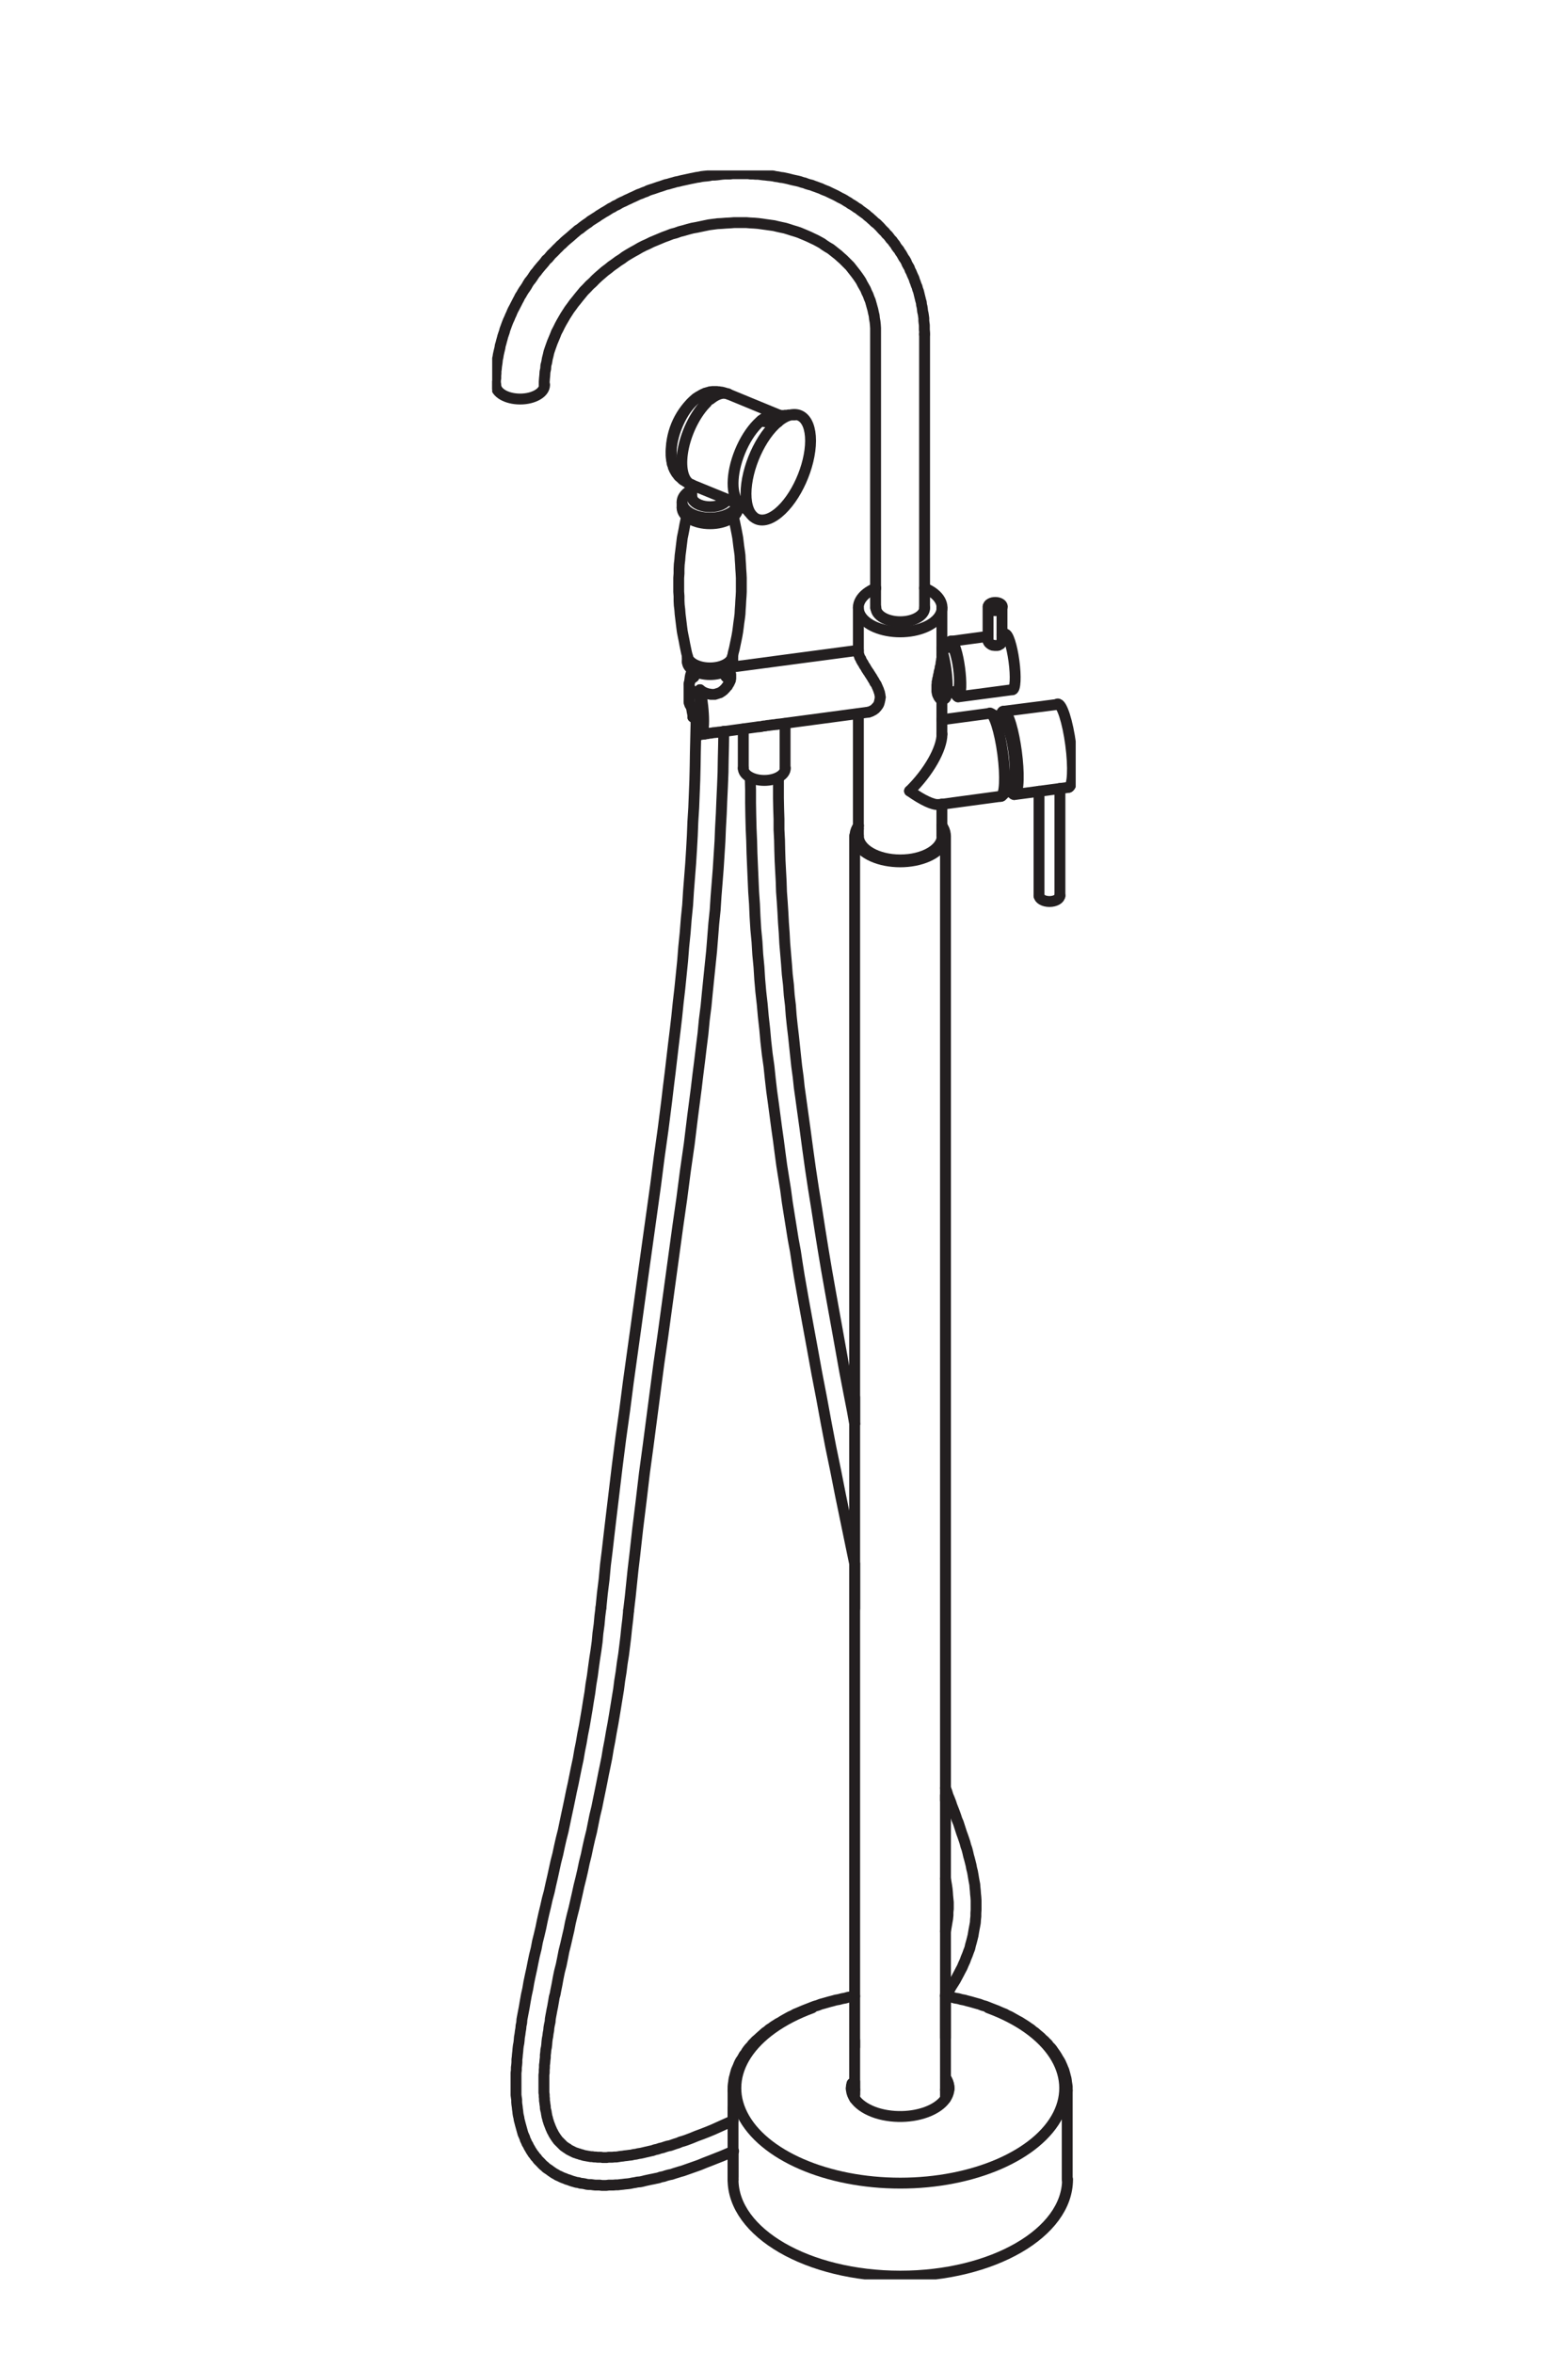<svg viewBox="0 0 144 216.03" xmlns:xlink="http://www.w3.org/1999/xlink" xmlns="http://www.w3.org/2000/svg" data-name="Layer 1" id="Layer_1">
  <defs>
    <style>
      .cls-1, .cls-2 {
        fill: none;
      }

      .cls-3 {
        clip-path: url(#clippath-11);
      }

      .cls-4 {
        clip-path: url(#clippath-10);
      }

      .cls-5 {
        clip-path: url(#clippath-12);
      }

      .cls-6 {
        clip-path: url(#clippath-1);
      }

      .cls-7 {
        clip-path: url(#clippath-3);
      }

      .cls-8 {
        clip-path: url(#clippath-4);
      }

      .cls-9 {
        clip-path: url(#clippath-2);
      }

      .cls-10 {
        clip-path: url(#clippath-7);
      }

      .cls-11 {
        clip-path: url(#clippath-6);
      }

      .cls-12 {
        clip-path: url(#clippath-9);
      }

      .cls-13 {
        clip-path: url(#clippath-8);
      }

      .cls-14 {
        clip-path: url(#clippath-5);
      }

      .cls-2 {
        stroke: #231f20;
        stroke-linecap: round;
        stroke-linejoin: round;
      }

      .cls-15 {
        clip-path: url(#clippath);
      }
    </style>
    <clipPath id="clippath">
      <rect height="193.65" width="53.59" y="15.65" x="45.2" class="cls-1"></rect>
    </clipPath>
    <clipPath id="clippath-1">
      <rect height="193.65" width="53.59" y="15.65" x="45.2" class="cls-1"></rect>
    </clipPath>
    <clipPath id="clippath-2">
      <rect height="193.65" width="53.59" y="15.65" x="45.2" class="cls-1"></rect>
    </clipPath>
    <clipPath id="clippath-3">
      <rect height="193.65" width="53.59" y="15.65" x="45.2" class="cls-1"></rect>
    </clipPath>
    <clipPath id="clippath-4">
      <rect height="193.65" width="53.59" y="15.65" x="45.2" class="cls-1"></rect>
    </clipPath>
    <clipPath id="clippath-5">
      <rect height="193.65" width="53.59" y="15.65" x="45.2" class="cls-1"></rect>
    </clipPath>
    <clipPath id="clippath-6">
      <rect height="193.65" width="53.59" y="15.65" x="45.2" class="cls-1"></rect>
    </clipPath>
    <clipPath id="clippath-7">
      <rect height="193.65" width="53.59" y="15.65" x="45.2" class="cls-1"></rect>
    </clipPath>
    <clipPath id="clippath-8">
      <rect height="193.65" width="53.59" y="15.65" x="45.2" class="cls-1"></rect>
    </clipPath>
    <clipPath id="clippath-9">
      <rect height="193.65" width="53.59" y="15.65" x="45.2" class="cls-1"></rect>
    </clipPath>
    <clipPath id="clippath-10">
      <rect height="193.65" width="53.59" y="15.65" x="45.2" class="cls-1"></rect>
    </clipPath>
    <clipPath id="clippath-11">
      <rect height="193.65" width="53.59" y="15.65" x="45.2" class="cls-1"></rect>
    </clipPath>
    <clipPath id="clippath-12">
      <rect height="193.65" width="53.59" y="15.65" x="45.2" class="cls-1"></rect>
    </clipPath>
  </defs>
  <line y2="191.88" x2="78.49" y1="192.7" x1="78.49" class="cls-2"></line>
  <line y2="191.88" x2="86.83" y1="192.7" x1="86.83" class="cls-2"></line>
  <g class="cls-15">
    <path d="M78.3,191.27c-.07.17-.11.35-.12.53" class="cls-2"></path>
    <path d="M87.16,191.8c-.01-.31-.12-.61-.32-.9" class="cls-2"></path>
    <path d="M74.59,184.37c-5.67,2.08-8.29,6.08-6.41,9.8,1.87,3.73,7.78,6.29,14.5,6.29s12.63-2.57,14.5-6.29c1.87-3.73-.74-7.72-6.41-9.8" class="cls-2"></path>
    <path d="M67.32,200.12c0,4.91,6.88,8.88,15.36,8.88s15.36-3.98,15.36-8.88" class="cls-2"></path>
    <path d="M78.24,191.32c-.31,1.09.6,2.16,2.26,2.7,1.66.53,3.72.4,5.14-.33,1.42-.73,1.9-1.9,1.2-2.92" class="cls-2"></path>
    <polyline points="98.01 191.96 98.01 191.78 98.01 191.6 97.98 191.39 97.95 191.21 97.93 191.03 97.9 190.85 97.85 190.67 97.8 190.47 97.75 190.29 97.7 190.11 97.62 189.93 97.55 189.75 97.47 189.57 97.39 189.39 97.29 189.21 97.19 189.06 97.09 188.88 96.98 188.7 96.88 188.55 96.75 188.37 96.63 188.19 96.5 188.03 96.34 187.88 96.22 187.7 96.06 187.55 95.91 187.39 95.73 187.24 95.58 187.08 95.4 186.93 95.22 186.78 95.04 186.62 94.86 186.5 94.68 186.34 94.48 186.21 94.27 186.06 94.07 185.93 93.86 185.8 93.66 185.67 93.43 185.55 93.2 185.42 92.97 185.29 92.74 185.16 92.51 185.06 92.28 184.93 92.02 184.83 91.79 184.73 91.54 184.62 91.28 184.52 91.02 184.42 90.77 184.32 90.49 184.21 90.23 184.14 89.95 184.03 89.69 183.96 89.41 183.88 89.13 183.8 88.85 183.73 88.57 183.65 88.29 183.6 88.01 183.52 87.7 183.47 87.42 183.39 87.11 183.34 86.83 183.29" class="cls-2"></polyline>
  </g>
  <polyline points="78.49 183.29 78.21 183.34 77.9 183.39 77.62 183.47 77.34 183.52 77.04 183.6 76.75 183.65 76.47 183.73 76.19 183.8 75.91 183.88 75.63 183.96 75.37 184.03 75.09 184.14 74.84 184.21 74.55 184.32 74.3 184.42 74.04 184.52 73.79 184.62 73.53 184.73 73.3 184.83 73.05 184.93 72.82 185.06 72.59 185.16 72.35 185.29 72.12 185.42 71.89 185.55 71.69 185.68 71.46 185.8 71.26 185.93 71.05 186.06 70.85 186.21 70.64 186.34 70.46 186.5 70.28 186.62 70.1 186.78 69.93 186.93 69.75 187.09 69.59 187.24 69.41 187.39 69.26 187.55 69.11 187.7 68.98 187.88 68.83 188.03 68.7 188.19 68.57 188.37 68.47 188.55 68.34 188.7 68.24 188.88 68.14 189.06 68.03 189.21 67.93 189.39 67.85 189.57 67.78 189.75 67.7 189.93 67.62 190.11 67.57 190.29 67.52 190.47 67.47 190.67 67.42 190.85 67.39 191.03 67.37 191.21 67.34 191.39 67.32 191.6 67.32 191.78 67.32 191.96" class="cls-2"></polyline>
  <line y2="197.54" x2="67.32" y1="200.13" x1="67.32" class="cls-2"></line>
  <line y2="191.96" x2="67.32" y1="194.72" x1="67.32" class="cls-2"></line>
  <g class="cls-6">
    <line y2="191.96" x2="98.01" y1="200.13" x1="98.01" class="cls-2"></line>
    <path d="M45.53,35.35c0,.72,1,1.29,2.24,1.29s2.24-.58,2.24-1.29" class="cls-2"></path>
    <path d="M80.44,55.8c0,.72,1,1.29,2.24,1.29s2.24-.58,2.24-1.29" class="cls-2"></path>
    <path d="M95.42,82.23c0,.3.43.55.96.55s.96-.25.96-.55" class="cls-2"></path>
  </g>
  <polyline points="64.71 67.4 64.81 67.37 64.94 67.37 65.04 67.35 65.17 67.32 65.27 67.32 65.4 67.3 65.53 67.27 65.63 67.27 65.76 67.25 65.86 67.25 65.96 67.22 66.09 67.22 66.19 67.2 66.29 67.2 66.37 67.17 66.47 67.17" class="cls-2"></polyline>
  <polyline points="63.92 65.5 63.84 65.58 63.76 65.66 63.71 65.73 63.63 65.84" class="cls-2"></polyline>
  <line y2="67.45" x2="64.27" y1="63.35" x1="64.27" class="cls-2"></line>
  <polyline points="63.63 61.74 63.71 61.71 63.81 61.71" class="cls-2"></polyline>
  <polyline points="66.81 61.53 66.86 61.56 66.88 61.58 66.93 61.61 66.96 61.66 66.98 61.68 67.04 61.71 67.04 61.76 67.06 61.81 67.09 61.86 67.09 61.89 67.11 61.94 67.11 61.99 67.11 62.07 67.11 62.12 67.11 62.17 67.11 62.22 67.11 62.3 67.09 62.35 67.09 62.43 67.06 62.48 67.04 62.56 67.01 62.61 66.98 62.68 66.96 62.74 66.91 62.81 66.88 62.86 66.83 62.91 66.81 62.99 66.75 63.04 66.7 63.09 66.65 63.17 66.6 63.22 66.55 63.27 66.5 63.32 66.45 63.38 66.37 63.43 66.32 63.48 66.24 63.53 66.19 63.56 66.12 63.61 66.04 63.63 65.96 63.66 65.89 63.68 65.81 63.71 65.73 63.73 65.65 63.76 65.58 63.76 65.5 63.76 65.42 63.76 65.35 63.76 65.27 63.76 65.19 63.73 65.09 63.73 65.02 63.71 64.94 63.68 64.86 63.66 64.79 63.63 64.71 63.61 64.63 63.56 64.56 63.53 64.48 63.48 64.43 63.45 64.35 63.4 64.27 63.35" class="cls-2"></polyline>
  <line y2="65.07" x2="63.63" y1="65.84" x1="63.63" class="cls-2"></line>
  <line y2="61.74" x2="63.63" y1="62.22" x1="63.63" class="cls-2"></line>
  <g class="cls-9">
    <path d="M64.3,67.42c.2.09.32-.38.32-1.23,0-.84-.12-1.94-.33-2.86" class="cls-2"></path>
  </g>
  <polyline points="78.83 59.86 78.83 59.89 78.83 59.94 78.85 60.02 78.85 60.07 78.88 60.12 78.9 60.2 78.93 60.27 78.95 60.35 79 60.43 79.06 60.51 79.08 60.61 79.13 60.68 79.18 60.79 79.26 60.89 79.31 60.99 79.36 61.09 79.44 61.2 79.52 61.33 79.57 61.43 79.64 61.53 79.72 61.66 79.8 61.76 79.85 61.86 79.93 61.97 80 62.09 80.08 62.2 80.13 62.3 80.21 62.43 80.28 62.53 80.33 62.66 80.41 62.76 80.49 62.89 80.54 63.02 80.59 63.12 80.64 63.25 80.69 63.35 80.72 63.48 80.77 63.58 80.79 63.71 80.82 63.81 80.82 63.91 80.85 64.02 80.82 64.12 80.82 64.22 80.79 64.32 80.77 64.43 80.74 64.53 80.72 64.61 80.67 64.71 80.62 64.79 80.56 64.86 80.51 64.94 80.44 64.99 80.39 65.07 80.31 65.12 80.26 65.17 80.18 65.22 80.1 65.25 80.03 65.3 79.98 65.32 79.9 65.35 79.82 65.38 79.75 65.4 79.7 65.4" class="cls-2"></polyline>
  <polyline points="69.7 66.73 69.8 66.73 69.93 66.71 70.03 66.68 70.16 66.66 70.28 66.66 70.39 66.63 70.51 66.61 70.62 66.61 70.74 66.58 70.85 66.58 70.95 66.55 71.08 66.55 71.18 66.53 71.28 66.53 71.36 66.5 71.46 66.5" class="cls-2"></polyline>
  <g class="cls-7">
    <path d="M63.66,61.72c-.17-.07-.29.26-.32.91" class="cls-2"></path>
    <path d="M63.49,64.88c.05.32.1.64.17.93" class="cls-2"></path>
    <path d="M68.26,70.54c0,.62.86,1.12,1.93,1.12s1.93-.5,1.93-1.12" class="cls-2"></path>
    <path d="M91.86,55.96c.25-.15.25-.38,0-.53-.25-.15-.67-.15-.92,0-.25.14-.25.38,0,.53s.67.15.92,0" class="cls-2"></path>
  </g>
  <polyline points="92.02 58.84 92.02 58.89 92.02 58.92 92.02 58.97 92 58.99 91.97 59.02 91.95 59.04 91.92 59.1 91.89 59.12 91.87 59.15 91.82 59.17 91.77 59.2 91.74 59.22 91.69 59.25 91.64 59.25 91.59 59.27 91.54 59.27 91.46 59.27 91.38 59.27 91.33 59.27 91.25 59.25 91.18 59.25 91.1 59.22 91.05 59.2 91 59.17 90.95 59.12 90.9 59.1 90.85 59.04 90.82 59.02 90.79 58.97 90.77 58.94 90.77 58.89 90.74 58.84" class="cls-2"></polyline>
  <g class="cls-8">
    <path d="M86.75,64.15c.19-.03.28-.66.23-1.62s-.23-2.04-.46-2.76" class="cls-2"></path>
    <path d="M87.93,63.46c.2-.03.25-.96.1-2.09-.15-1.13-.44-2.02-.64-2" class="cls-2"></path>
    <path d="M87.65,63.5c.3.76.55.59.59-.41.03-1-.16-2.48-.46-3.44-.29-.95-.58-1.06-.67-.24" class="cls-2"></path>
  </g>
  <polyline points="86.45 64.2 86.42 64.2 86.42 64.17 86.4 64.17 86.37 64.17 86.34 64.15 86.32 64.15 86.32 64.12 86.29 64.09 86.27 64.07 86.24 64.04 86.22 64.02 86.22 63.99 86.19 63.94 86.17 63.91 86.14 63.86 86.14 63.81 86.11 63.79 86.09 63.74 86.09 63.68 86.06 63.61 86.06 63.56 86.04 63.5 86.04 63.43 86.04 63.38 86.04 63.3 86.04 63.25 86.04 63.17 86.04 63.09 86.04 63.02 86.04 62.94 86.04 62.86 86.06 62.79 86.06 62.68 86.06 62.61 86.09 62.53 86.11 62.43 86.11 62.35 86.14 62.27 86.17 62.17 86.17 62.09 86.19 61.99 86.22 61.92 86.24 61.81 86.24 61.74 86.27 61.63 86.29 61.56 86.32 61.45 86.34 61.38 86.34 61.27 86.37 61.2 86.4 61.12 86.4 61.04 86.42 60.94 86.42 60.86 86.45 60.79 86.45 60.68 86.47 60.61 86.47 60.53 86.5 60.45 86.5 60.35 86.5 60.27 86.5 60.2 86.5 60.12" class="cls-2"></polyline>
  <g class="cls-14">
    <path d="M92.67,72.32c.44,1.07.8.76.84-.72.04-1.48-.25-3.66-.67-5.08-.43-1.42-.86-1.62-1-.47" class="cls-2"></path>
    <path d="M93.1,71.57c.16-.34.16-1.36.01-2.5-.15-1.14-.42-2.12-.66-2.41" class="cls-2"></path>
    <path d="M91.9,73.13c.38-.05.47-1.81.19-3.92-.28-2.11-.82-3.78-1.2-3.73" class="cls-2"></path>
    <path d="M83.53,72.63c1.74-1.7,2.98-3.87,2.98-5.23" class="cls-2"></path>
    <path d="M83.53,72.63c1.2.85,2.19,1.31,2.67,1.24" class="cls-2"></path>
    <path d="M98.14,72.29c.38-.05.47-1.8.19-3.92-.28-2.11-.82-3.78-1.2-3.73" class="cls-2"></path>
    <path d="M92.99,63.33c.26-.03.32-1.21.13-2.62-.19-1.41-.55-2.53-.81-2.49" class="cls-2"></path>
    <path d="M80.43,54c-1.36.56-1.93,1.56-1.42,2.48.51.92,1.99,1.54,3.66,1.54s3.15-.62,3.66-1.54c.51-.92-.06-1.92-1.42-2.48" class="cls-2"></path>
    <path d="M78.83,76.74c0,1.22,1.72,2.22,3.85,2.22s3.85-.99,3.85-2.22" class="cls-2"></path>
    <polyline points="84.91 30.69 84.91 30.49 84.89 30.28 84.89 30.08 84.89 29.85 84.86 29.64 84.84 29.44 84.84 29.23 84.81 29 84.78 28.8 84.73 28.59 84.71 28.39 84.68 28.18 84.63 27.98 84.61 27.77 84.55 27.57 84.5 27.36 84.45 27.16 84.4 26.95 84.35 26.75 84.27 26.54 84.22 26.34 84.14 26.16 84.07 25.95 83.99 25.75 83.94 25.57 83.84 25.36 83.76 25.18 83.68 24.98 83.58 24.8 83.51 24.59 83.4 24.41 83.3 24.23 83.22 24.03 83.12 23.85 82.99 23.67 82.89 23.49 82.79 23.31 82.66 23.13 82.56 22.95 82.43 22.8 82.3 22.62 82.2 22.44 82.07 22.29 81.95 22.11 81.79 21.95 81.66 21.77 81.54 21.62 81.38 21.47 81.26 21.31 81.1 21.16 80.95 21 80.82 20.85 80.67 20.7 80.51 20.54 80.33 20.41 80.18 20.26 80.03 20.13 79.87 19.98 79.7 19.85 79.54 19.7 79.36 19.57 79.18 19.44 79 19.31 78.85 19.18 78.67 19.08 78.49 18.95 78.29 18.82 78.11 18.72 77.93 18.59 77.75 18.49 77.55 18.36 77.37 18.26 77.16 18.16 76.98 18.06 76.78 17.95 76.57 17.85 76.4 17.77 76.19 17.67 75.99 17.57 75.78 17.49 75.58 17.41 75.37 17.31 75.17 17.24 74.96 17.16 74.73 17.08 74.53 17 74.32 16.95 74.09 16.88 73.89 16.8 73.68 16.75 73.45 16.67 73.25 16.62 73.02 16.57 72.79 16.52 72.59 16.47 72.36 16.41 72.13 16.36 71.89 16.31 71.69 16.29 71.46 16.24 71.23 16.21 71 16.16 70.77 16.13 70.54 16.11 70.31 16.08 70.08 16.06 69.85 16.03 69.62 16 69.39 16 69.16 15.98 68.93 15.98 68.7 15.95 68.44 15.95 68.21 15.95 67.98 15.95 67.75 15.95 67.52 15.95 67.27 15.95 67.04 15.98 66.81 15.98 66.58 15.98 66.32 16 66.09 16.03 65.86 16.06 65.63 16.08 65.37 16.08 65.14 16.13 64.91 16.16 64.68 16.18 64.43 16.21 64.2 16.26 63.97 16.29 63.74 16.34 63.48 16.39 63.25 16.44 63.02 16.49 62.79 16.54 62.56 16.59 62.33 16.65 62.07 16.7 61.84 16.77 61.61 16.83 61.38 16.9 61.15 16.95 60.92 17.03 60.69 17.11 60.46 17.18 60.23 17.26 60 17.34 59.77 17.41 59.54 17.49 59.34 17.59 59.11 17.67 58.88 17.77 58.65 17.85 58.44 17.95 58.21 18.06 57.98 18.16 57.78 18.26 57.55 18.36 57.34 18.47 57.11 18.57 56.91 18.67 56.7 18.8 56.47 18.9 56.27 19.03 56.06 19.13 55.86 19.26 55.65 19.39 55.42 19.52 55.22 19.65 55.02 19.77 54.84 19.9 54.63 20.03 54.43 20.16 54.22 20.29 54.04 20.44 53.84 20.57 53.63 20.72 53.46 20.85 53.28 21 53.07 21.13 52.89 21.29 52.71 21.44 52.54 21.59 52.36 21.75 52.18 21.9 52 22.05 51.82 22.21 51.64 22.39 51.46 22.54 51.31 22.7 51.13 22.87 50.98 23.03 50.8 23.21 50.64 23.36 50.49 23.54 50.34 23.72 50.16 23.87 50.03 24.05 49.88 24.23 49.72 24.41 49.57 24.59 49.42 24.77 49.29 24.95 49.13 25.13 49.01 25.31 48.88 25.51 48.75 25.69 48.6 25.87 48.47 26.08 48.37 26.26 48.24 26.46 48.11 26.64 47.98 26.85 47.88 27.03 47.75 27.23 47.65 27.44 47.55 27.62 47.45 27.82 47.34 28.03 47.24 28.23 47.14 28.41 47.04 28.62 46.96 28.82 46.86 29.03 46.78 29.23 46.68 29.44 46.6 29.64 46.52 29.85 46.45 30.05 46.37 30.26 46.32 30.46 46.24 30.69 46.17 30.9 46.12 31.1 46.06 31.31 46.01 31.51 45.94 31.74 45.91 31.95 45.86 32.15 45.81 32.36 45.76 32.59 45.73 32.8 45.68 33 45.66 33.23 45.63 33.44 45.6 33.64 45.58 33.87 45.55 34.08 45.55 34.28 45.53 34.49 45.53 34.72 45.5 34.92 45.5 35.13 45.5 35.36" class="cls-2"></polyline>
  </g>
  <polyline points="80.41 55.81 80.41 30.69 80.41 30.41 80.41 30.13 80.39 29.82 80.36 29.54 80.31 29.26 80.28 28.98 80.21 28.69 80.16 28.44 80.08 28.16 80 27.87 79.93 27.62 79.82 27.36 79.72 27.08 79.59 26.82 79.49 26.57 79.36 26.34 79.21 26.08 79.08 25.82 78.93 25.59 78.77 25.36 78.6 25.13 78.42 24.9 78.24 24.67 78.06 24.44 77.85 24.23 77.65 24.03 77.44 23.82 77.21 23.62 76.98 23.41 76.75 23.23 76.5 23.03 76.27 22.85 76.01 22.7 75.73 22.52 75.48 22.34 75.19 22.18 74.91 22.03 74.63 21.9 74.32 21.75 74.02 21.62 73.71 21.49 73.4 21.36 73.1 21.26 72.76 21.16 72.43 21.05 72.1 20.95 71.77 20.88 71.41 20.8 71.08 20.72 70.72 20.67 70.36 20.62 70 20.57 69.64 20.52 69.29 20.49 68.9 20.47 68.54 20.44 68.16 20.44 67.78 20.44 67.42 20.44 67.04 20.47 66.65 20.49 66.27 20.52 65.88 20.54 65.5 20.59 65.12 20.64 64.73 20.72 64.35 20.8 63.97 20.88 63.58 20.95 63.2 21.05 62.82 21.16 62.43 21.26 62.07 21.39 61.69 21.49 61.31 21.64 60.95 21.77 60.57 21.93 60.21 22.08 59.85 22.23 59.49 22.41 59.13 22.57 58.78 22.75 58.44 22.95 58.11 23.13 57.75 23.34 57.42 23.54 57.11 23.77 56.78 23.98 56.47 24.21 56.14 24.44 55.86 24.67 55.55 24.9 55.25 25.16 54.96 25.41 54.68 25.67 54.43 25.93 54.15 26.18 53.89 26.46 53.63 26.72 53.4 27 53.17 27.28 52.94 27.57 52.71 27.85 52.51 28.13 52.3 28.41 52.1 28.72 51.92 29 51.74 29.31 51.56 29.62 51.41 29.9 51.26 30.21 51.1 30.51 50.98 30.82 50.85 31.13 50.72 31.44 50.62 31.72 50.51 32.03 50.41 32.33 50.34 32.64 50.26 32.95 50.21 33.26 50.13 33.56 50.11 33.87 50.05 34.15 50.03 34.46 50 34.77 49.98 35.05 49.98 35.36" class="cls-2"></polyline>
  <line y2="30.69" x2="84.91" y1="55.81" x1="84.91" class="cls-2"></line>
  <line y2="82.24" x2="97.34" y1="72.4" x1="97.34" class="cls-2"></line>
  <line y2="82.24" x2="95.42" y1="72.66" x1="95.42" class="cls-2"></line>
  <line y2="66.5" x2="71.46" y1="65.4" x1="79.7" class="cls-2"></line>
  <line y2="67.17" x2="66.47" y1="66.73" x1="69.7" class="cls-2"></line>
  <line y2="67.45" x2="64.32" y1="67.4" x1="64.71" class="cls-2"></line>
  <line y2="61.27" x2="67.09" y1="59.71" x1="78.83" class="cls-2"></line>
  <line y2="61.74" x2="63.58" y1="61.71" x1="63.81" class="cls-2"></line>
  <line y2="70.55" x2="72.1" y1="66.43" x1="72.1" class="cls-2"></line>
  <line y2="70.55" x2="68.26" y1="66.94" x1="68.26" class="cls-2"></line>
  <line y2="55.71" x2="90.74" y1="58.84" x1="90.74" class="cls-2"></line>
  <line y2="55.71" x2="92.02" y1="58.84" x1="92.02" class="cls-2"></line>
  <line y2="63.61" x2="86.96" y1="63.48" x1="87.93" class="cls-2"></line>
  <line y2="59.53" x2="86.5" y1="59.4" x1="87.39" class="cls-2"></line>
  <line y2="64.15" x2="86.75" y1="64.2" x1="86.45" class="cls-2"></line>
  <g class="cls-11">
    <path d="M92,73.09c.47-.42.85-.94,1.11-1.52" class="cls-2"></path>
    <path d="M92.46,66.68c-.4-.49-.9-.89-1.47-1.17" class="cls-2"></path>
  </g>
  <line y2="65.5" x2="90.9" y1="66.09" x1="86.5" class="cls-2"></line>
  <line y2="73.12" x2="91.89" y1="73.89" x1="86.19" class="cls-2"></line>
  <line y2="58.43" x2="90.74" y1="58.89" x1="87.32" class="cls-2"></line>
  <line y2="58.22" x2="92.3" y1="58.28" x1="92.02" class="cls-2"></line>
  <line y2="63.33" x2="92.97" y1="63.99" x1="87.98" class="cls-2"></line>
  <line y2="64.68" x2="97.11" y1="65.32" x1="92.12" class="cls-2"></line>
  <g class="cls-10">
    <line y2="72.3" x2="98.13" y1="72.96" x1="93.15" class="cls-2"></line>
  </g>
  <line y2="60.12" x2="86.5" y1="55.81" x1="86.5" class="cls-2"></line>
  <line y2="67.43" x2="86.5" y1="64.17" x1="86.5" class="cls-2"></line>
  <line y2="76.76" x2="86.5" y1="73.83" x1="86.5" class="cls-2"></line>
  <line y2="59.86" x2="78.83" y1="55.81" x1="78.83" class="cls-2"></line>
  <line y2="76.76" x2="78.83" y1="65.53" x1="78.83" class="cls-2"></line>
  <g class="cls-13">
    <path d="M78.83,76.09c-.48.95.13,1.97,1.52,2.54,1.39.57,3.25.57,4.64,0,1.39-.57,2-1.59,1.52-2.54" class="cls-2"></path>
    <path d="M78.84,75.82c-.72,1-.19,2.16,1.3,2.82,1.49.66,3.57.66,5.06,0,1.49-.66,2.03-1.82,1.3-2.82" class="cls-2"></path>
  </g>
  <line y2="165.32" x2="86.83" y1="76.76" x1="86.83" class="cls-2"></line>
  <line y2="191.88" x2="86.83" y1="183.14" x1="86.83" class="cls-2"></line>
  <line y2="130.74" x2="78.49" y1="76.76" x1="78.49" class="cls-2"></line>
  <line y2="187.96" x2="78.49" y1="143.61" x1="78.49" class="cls-2"></line>
  <line y2="191.88" x2="78.49" y1="191.14" x1="78.49" class="cls-2"></line>
  <g class="cls-12">
    <path d="M64.9,36.96c-.96.95-1.78,2.53-2.12,4.09-.34,1.56-.15,2.85.5,3.33" class="cls-2"></path>
  </g>
  <polyline points="63.86 36.64 63.94 36.59 63.99 36.56 64.07 36.54 64.15 36.51 64.22 36.49 64.3 36.49 64.4 36.49 64.48 36.49 64.55 36.51 64.66 36.51 64.73 36.54 64.84 36.56 64.94 36.59 65.02 36.61 65.12 36.67 65.19 36.69" class="cls-2"></polyline>
  <g class="cls-4">
    <path d="M63.51,36.96c-1.06,1.11-1.85,3.05-1.87,4.59" class="cls-2"></path>
    <path d="M66.84,36.16c-.44-.14-.97.01-1.53.45" class="cls-2"></path>
    <path d="M71.29,38.03c-1.08-.07-2.49,1.39-3.33,3.44-.84,2.05-.85,4.08-.03,4.79" class="cls-2"></path>
    <path d="M68.51,45.33c0,2.32,1.32,3.11,2.96,1.77,1.64-1.34,2.96-4.3,2.97-6.62,0-2.32-1.32-3.11-2.96-1.77-1.64,1.34-2.96,4.3-2.97,6.62" class="cls-2"></path>
  </g>
  <polyline points="69.9 38.61 70 38.66 70.1 38.69 70.21 38.72 70.31 38.72 70.41 38.74 70.51 38.74 70.59 38.74 70.69 38.74 71.08 38.74 71.28 38.72 71.36 38.74 71.46 38.74" class="cls-2"></polyline>
  <g class="cls-3">
    <path d="M67.05,62.52c-.07-.14-.2-.27-.36-.38" class="cls-2"></path>
    <path d="M63.72,62.14c-.37.26-.52.59-.41.92.11.33.46.61.97.77" class="cls-2"></path>
    <path d="M63.28,64.41c0,.41.38.78,1,.98" class="cls-2"></path>
    <path d="M63.55,45.71c.11.42.68.75,1.42.81.74.06,1.45-.16,1.76-.55" class="cls-2"></path>
    <path d="M63.54,44.97c-.88.43-1.15,1.15-.65,1.75.49.6,1.63.94,2.77.82,1.14-.12,2.01-.65,2.11-1.32" class="cls-2"></path>
    <path d="M62.64,46.62c0,.81,1.15,1.47,2.57,1.47s2.57-.66,2.57-1.47" class="cls-2"></path>
    <path d="M63.14,60.31c.15.59,1.03,1.02,2.06,1.02s1.91-.43,2.06-1.02" class="cls-2"></path>
    <path d="M63.12,60.75c0,.66.93,1.19,2.08,1.19s2.08-.53,2.08-1.19" class="cls-2"></path>
  </g>
  <polyline points="63.51 44.51 63.4 44.46 63.28 44.41 63.17 44.36 63.07 44.28 62.97 44.23 62.87 44.15 62.76 44.1 62.66 44.02 62.59 43.95 62.51 43.87 62.41 43.79 62.33 43.72 62.25 43.61 62.2 43.54 62.13 43.46 62.07 43.36 62.02 43.28 61.97 43.18 61.92 43.1 61.9 43 61.84 42.92 61.82 42.82 61.79 42.72 61.74 42.61 61.72 42.51 61.72 42.43 61.69 42.33 61.67 42.23 61.67 42.13 61.64 42 61.64 41.89 61.64 41.79" class="cls-2"></polyline>
  <polyline points="63.66 36.82 63.76 36.72 63.86 36.64" class="cls-2"></polyline>
  <line y2="44.51" x2="63.51" y1="46.43" x1="68.21" class="cls-2"></line>
  <line y2="36.2" x2="66.91" y1="38.13" x1="71.59" class="cls-2"></line>
  <polyline points="69.16 47.43 69.03 47.3 68.98 47.25 68.93 47.2 68.88 47.12 68.83 47.07 68.77 47.02 68.72 46.94 68.67 46.89 68.62 46.84 68.57 46.79 68.54 46.74 68.49 46.69 68.47 46.66 68.44 46.64 68.42 46.59 68.39 46.59 68.37 46.56 68.37 46.53 68.34 46.51 68.31 46.51 68.29 46.48 68.24 46.46 68.21 46.43" class="cls-2"></polyline>
  <polyline points="71.59 38.13 71.64 38.15 71.66 38.15 71.69 38.15 71.72 38.15 71.77 38.15 71.79 38.15 71.84 38.15 71.87 38.15 71.89 38.15 71.95 38.15 72 38.15 72.05 38.15 72.1 38.13 72.18 38.13 72.25 38.13 72.33 38.13 72.41 38.1 72.48 38.1 72.56 38.1 72.66 38.1 72.74 38.1 72.82 38.1 72.97 38.1" class="cls-2"></polyline>
  <polyline points="63.86 36.64 63.94 36.56 64.02 36.51 64.09 36.46 64.17 36.41 64.27 36.36 64.35 36.31 64.43 36.26 64.5 36.23 64.58 36.18 64.68 36.15 64.76 36.1 64.86 36.08 64.94 36.05 65.04 36.03 65.12 36 65.22 35.97 65.32 35.97 65.42 35.95 65.5 35.95 65.63 35.95 65.73 35.95 65.83 35.95 65.94 35.97 66.04 35.97 66.17 36 66.27 36 66.37 36.03 66.47 36.05 66.58 36.1 66.7 36.13 66.81 36.15 66.91 36.2" class="cls-2"></polyline>
  <g class="cls-5">
    <path d="M63.68,36.79c-1.38,1.28-2.12,3.11-2.04,4.99" class="cls-2"></path>
  </g>
  <polyline points="63.79 61.66 63.81 61.68 63.81 61.74 63.81 61.79 63.81 61.84 63.81 61.89 63.81 61.94 63.79 61.97 63.79 62.02 63.76 62.04 63.76 62.09 63.74 62.12 63.74 62.15 63.71 62.17" class="cls-2"></polyline>
  <polyline points="66.7 62.17 66.68 62.15 66.68 62.12 66.65 62.12 66.65 62.09 66.63 62.04 66.63 62.02 66.6 61.97 66.6 61.94 66.6 61.89 66.6 61.84 66.6 61.79 66.6 61.74 66.6 61.68 66.6 61.66" class="cls-2"></polyline>
  <line y2="64.43" x2="63.28" y1="62.86" x1="63.28" class="cls-2"></line>
  <line y2="45.59" x2="63.53" y1="44.51" x1="63.53" class="cls-2"></line>
  <line y2="46.64" x2="67.75" y1="46.25" x1="67.75" class="cls-2"></line>
  <line y2="46.64" x2="62.64" y1="46.1" x1="62.64" class="cls-2"></line>
  <polyline points="67.34 47.43 67.44 47.82 67.52 48.2 67.6 48.59 67.68 49 67.75 49.38 67.8 49.79 67.85 50.2 67.91 50.61 67.96 50.99 67.98 51.41 68.01 51.82 68.03 52.25 68.06 52.66 68.08 53.07 68.08 53.48 68.08 53.89 68.08 54.33 68.06 54.74 68.03 55.15 68.01 55.56 67.98 55.97 67.96 56.38 67.91 56.79 67.85 57.2 67.8 57.61 67.75 57.99 67.68 58.4 67.6 58.79 67.52 59.17 67.44 59.56 67.34 59.94 67.27 60.33" class="cls-2"></polyline>
  <polyline points="63.15 60.33 63.05 59.94 62.97 59.56 62.89 59.17 62.82 58.79 62.74 58.4 62.66 57.99 62.61 57.61 62.56 57.2 62.51 56.79 62.46 56.38 62.43 55.97 62.38 55.56 62.36 55.15 62.36 54.74 62.33 54.33 62.33 53.89 62.33 53.48 62.33 53.07 62.36 52.66 62.36 52.25 62.38 51.82 62.43 51.41 62.46 50.99 62.51 50.61 62.56 50.2 62.61 49.79 62.66 49.38 62.74 49 62.82 48.59 62.89 48.2 62.97 47.82 63.05 47.43" class="cls-2"></polyline>
  <line y2="60.76" x2="67.29" y1="60.25" x1="67.29" class="cls-2"></line>
  <line y2="60.76" x2="63.12" y1="60.25" x1="63.12" class="cls-2"></line>
  <polyline points="57.73 147.87 57.88 146.61 58.01 145.35 58.14 144.1 58.29 142.84 58.57 140.33 58.88 137.82 59.18 135.28 59.52 132.77 59.85 130.25 60.18 127.72 60.51 125.2 60.87 122.69 61.56 117.64 62.25 112.59 62.61 110.08 62.94 107.54 63.3 105.03 63.61 102.49 63.94 99.96 64.09 98.7 64.25 97.44 64.4 96.19 64.56 94.91 64.68 93.65 64.84 92.39 64.96 91.14 65.09 89.86 65.22 88.6 65.35 87.34 65.45 86.09 65.55 84.81 65.68 83.55 65.76 82.29 65.86 81.04 65.96 79.76 66.04 78.5 66.12 77.24 66.17 75.99 66.24 74.73 66.29 73.48 66.35 72.19 66.4 70.94 66.42 69.68 66.45 68.43 66.47 67.17" class="cls-2"></polyline>
  <polyline points="55.19 147.61 55.32 146.3 55.48 145.02 55.6 143.71 55.76 142.43 55.91 141.12 56.06 139.84 56.37 137.25 56.68 134.66 57.01 132.07 57.37 129.49 57.7 126.92 58.06 124.33 58.42 121.74 59.13 116.57 59.85 111.41 60.21 108.82 60.54 106.24 60.9 103.67 61.23 101.08 61.38 99.8 61.54 98.52 61.69 97.24 61.84 95.96 62 94.65 62.15 93.37 62.28 92.09 62.43 90.8 62.56 89.52 62.69 88.24 62.79 86.96 62.92 85.68 63.02 84.4 63.15 83.11 63.23 81.83 63.33 80.55 63.43 79.27 63.51 77.99 63.58 76.73 63.63 75.45 63.71 74.17 63.76 72.89 63.81 71.63 63.84 70.35 63.86 69.07 63.89 67.79 63.92 66.53 63.92 65.25" class="cls-2"></polyline>
  <polyline points="86.83 172.5 86.88 172.81 86.93 173.11 86.98 173.45 87.01 173.76 87.03 174.06 87.06 174.37 87.09 174.68 87.09 174.96 87.09 175.27 87.06 175.58 87.06 175.86 87.03 176.16 86.98 176.45 86.93 176.75 86.88 177.04 86.83 177.34" class="cls-2"></polyline>
  <polyline points="67.19 194.78 66.52 195.08 66.01 195.31 65.5 195.54 64.99 195.75 64.48 195.95 63.99 196.13 63.48 196.34 63 196.52 62.76 196.6 62.51 196.67 62.28 196.77 62.02 196.85 61.79 196.93 61.56 197.01 61.31 197.06 61.08 197.13 60.85 197.21 60.62 197.26 60.39 197.34 60.16 197.39 59.93 197.47 59.7 197.52 59.49 197.57 59.26 197.62 59.06 197.67 58.83 197.72 58.62 197.75 58.42 197.8 58.19 197.83 57.98 197.88 57.78 197.9 57.57 197.93 57.37 197.95 57.19 197.98 56.98 198 56.81 198.03 56.6 198.06 56.42 198.06 56.24 198.08 56.06 198.08 55.89 198.08 55.71 198.11 55.53 198.11 55.35 198.11 55.19 198.08 55.02 198.08 54.86 198.08 54.71 198.06 54.56 198.06 54.4 198.03 54.25 198.03 54.1 198 53.97 197.98 53.81 197.95 53.69 197.93 53.56 197.9 53.43 197.85 53.3 197.83 53.17 197.77 53.05 197.75 52.94 197.7 52.82 197.67 52.71 197.62 52.61 197.57 52.51 197.52 52.41 197.47 52.31 197.42 52.2 197.36 52.13 197.29 52.02 197.24 51.95 197.18 51.84 197.11 51.77 197.06 51.69 196.98 51.61 196.9 51.54 196.83 51.46 196.75 51.38 196.67 51.31 196.6 51.23 196.52 51.18 196.44 51.1 196.34 51.05 196.26 50.98 196.16 50.92 196.06 50.85 195.95 50.8 195.85 50.75 195.75 50.69 195.65 50.64 195.52 50.59 195.42 50.54 195.29 50.49 195.16 50.44 195.03 50.39 194.9 50.36 194.78 50.31 194.65 50.28 194.49 50.23 194.34 50.21 194.21 50.18 194.06 50.16 193.9 50.11 193.72 50.08 193.57 50.08 193.42 50.05 193.24 50.03 193.06 50 192.88 50 192.7 49.98 192.52 49.98 192.34 49.95 192.16 49.95 191.96 49.95 191.78 49.95 191.57 49.95 191.37 49.95 191.16 49.95 190.96 49.95 190.72 49.95 190.52 49.98 190.31 49.98 190.08 50 189.85 50 189.62 50.03 189.42 50.05 189.16 50.08 188.93 50.08 188.7 50.11 188.47 50.13 188.21 50.18 187.98 50.21 187.73 50.23 187.47 50.26 187.21 50.31 186.96 50.34 186.7 50.39 186.44 50.41 186.19 50.46 185.91 50.52 185.65 50.54 185.37 50.59 185.09 50.64 184.83 50.69 184.55 50.75 184.27 50.8 183.98 50.85 183.7 50.9 183.39 50.98 183.11 51.03 182.83 51.15 182.24 51.26 181.63 51.38 181.04 51.54 180.42 51.67 179.78 51.79 179.16 51.95 178.52 52.1 177.86 52.25 177.22 52.38 176.55 52.54 175.88 52.71 175.22 52.87 174.52 53.02 173.86 53.17 173.17 53.35 172.45 53.51 171.76 53.66 171.04 53.84 170.32 53.99 169.6 54.15 168.89 54.33 168.17 54.48 167.42 54.63 166.68 54.81 165.94 54.96 165.19 55.12 164.42 55.27 163.68 55.42 162.91 55.58 162.14 55.73 161.4 55.86 160.61 56.01 159.84 56.14 159.07 56.29 158.27 56.42 157.5 56.55 156.71 56.68 155.91 56.81 155.12 56.91 154.33 57.04 153.53 57.14 152.74 57.27 151.92 57.37 151.12 57.47 150.3 57.55 149.51 57.65 148.69 57.73 147.87" class="cls-2"></polyline>
  <polyline points="86.83 164.19 86.96 164.53 87.06 164.86 87.19 165.17 87.32 165.5 87.42 165.81 87.55 166.14 87.67 166.45 87.78 166.76 87.88 167.07 88.01 167.37 88.11 167.68 88.21 167.99 88.31 168.3 88.42 168.6 88.52 168.89 88.62 169.19 88.7 169.5 88.8 169.78 88.88 170.09 88.95 170.4 89.03 170.68 89.11 170.99 89.18 171.27 89.23 171.55 89.31 171.86 89.36 172.14 89.41 172.45 89.46 172.73 89.52 173.04 89.54 173.32 89.57 173.6 89.59 173.91 89.62 174.19 89.64 174.5 89.64 174.78 89.64 175.09 89.64 175.37 89.62 175.68 89.62 175.96 89.59 176.24 89.57 176.55 89.52 176.83 89.46 177.14 89.41 177.42 89.36 177.73 89.29 178.01 89.21 178.32 89.13 178.6 89.06 178.91 88.95 179.19 88.85 179.47 88.72 179.78 88.62 180.06 88.49 180.34 88.36 180.65 88.21 180.93 88.06 181.22 87.9 181.52 87.75 181.8 87.57 182.09 87.39 182.37 87.21 182.68 87.01 182.96 86.83 183.24" class="cls-2"></polyline>
  <polyline points="67.37 197.52 66.83 197.75 66.29 197.98 65.78 198.18 65.25 198.39 64.73 198.59 64.22 198.8 63.71 198.98 63.2 199.16 62.69 199.34 62.43 199.41 62.18 199.49 61.92 199.57 61.69 199.65 61.44 199.7 61.18 199.77 60.95 199.85 60.69 199.9 60.46 199.98 60.21 200.03 59.98 200.08 59.72 200.13 59.49 200.18 59.26 200.23 59.03 200.29 58.8 200.34 58.55 200.36 58.31 200.41 58.11 200.44 57.88 200.49 57.65 200.52 57.42 200.54 57.19 200.57 56.98 200.59 56.75 200.62 56.55 200.62 56.32 200.64 56.12 200.64 55.91 200.64 55.68 200.67 55.48 200.67 55.27 200.67 55.07 200.64 54.86 200.64 54.66 200.64 54.48 200.62 54.27 200.59 54.07 200.59 53.89 200.57 53.69 200.52 53.51 200.49 53.3 200.47 53.12 200.41 52.94 200.39 52.77 200.34 52.59 200.29 52.41 200.23 52.23 200.16 52.05 200.11 51.87 200.03 51.72 199.98 51.54 199.9 51.38 199.82 51.21 199.75 51.05 199.65 50.9 199.57 50.75 199.47 50.59 199.36 50.46 199.26 50.31 199.16 50.16 199.06 50.03 198.93 49.9 198.83 49.77 198.7 49.65 198.57 49.52 198.44 49.39 198.31 49.29 198.16 49.16 198.03 49.06 197.88 48.95 197.75 48.85 197.59 48.75 197.44 48.67 197.29 48.57 197.13 48.49 196.95 48.39 196.8 48.32 196.62 48.24 196.47 48.19 196.29 48.11 196.11 48.03 195.93 47.98 195.75 47.93 195.57 47.88 195.39 47.83 195.21 47.78 195.03 47.73 194.83 47.68 194.65 47.65 194.44 47.6 194.24 47.57 194.06 47.55 193.85 47.52 193.65 47.5 193.44 47.47 193.24 47.45 193.03 47.45 192.8 47.42 192.6 47.39 192.37 47.39 192.16 47.39 191.93 47.39 191.72 47.39 191.49 47.39 191.26 47.39 191.03 47.39 190.8 47.39 190.57 47.39 190.34 47.42 190.08 47.42 189.85 47.45 189.62 47.47 189.37 47.47 189.11 47.5 188.88 47.52 188.62 47.55 188.37 47.57 188.11 47.6 187.85 47.65 187.6 47.68 187.34 47.7 187.08 47.75 186.8 47.78 186.55 47.83 186.26 47.85 186.01 47.91 185.73 47.93 185.44 48.03 184.91 48.14 184.34 48.24 183.75 48.34 183.19 48.47 182.6 48.57 182.01 48.7 181.39 48.83 180.8 48.95 180.19 49.08 179.57 49.24 178.93 49.36 178.29 49.52 177.65 49.67 177.01 49.8 176.37 49.95 175.7 50.11 175.04 50.26 174.37 50.44 173.7 50.59 173.01 50.75 172.32 50.9 171.63 51.05 170.94 51.23 170.24 51.38 169.53 51.54 168.83 51.72 168.12 51.87 167.4 52.02 166.68 52.18 165.94 52.33 165.22 52.48 164.48 52.64 163.76 52.79 163.01 52.94 162.27 53.1 161.53 53.23 160.76 53.38 160.02 53.51 159.25 53.66 158.5 53.79 157.73 53.92 156.97 54.04 156.2 54.17 155.43 54.27 154.66 54.4 153.89 54.5 153.12 54.61 152.33 54.73 151.56 54.84 150.76 54.91 149.97 55.02 149.17 55.09 148.4 55.19 147.61" class="cls-2"></polyline>
  <polyline points="68.9 71.4 68.93 72.55 68.93 73.73 68.95 74.89 68.98 76.07 69.03 77.22 69.06 78.37 69.11 79.55 69.16 80.7 69.21 81.86 69.29 83.01 69.34 84.17 69.41 85.32 69.52 86.47 69.59 87.63 69.7 88.78 69.77 89.91 69.87 91.06 70 92.21 70.1 93.34 70.23 94.5 70.33 95.62 70.46 96.78 70.62 97.91 70.74 99.06 70.87 100.19 71.03 101.34 71.18 102.47 71.33 103.6 71.49 104.72 71.64 105.88 71.79 107 71.97 108.13 72.15 109.26 72.3 110.39 72.48 111.52 72.66 112.64 72.84 113.77 73.05 114.9 73.22 116.03 73.4 117.16 73.79 119.39 74.2 121.64 74.61 123.87 75.02 126.13 75.45 128.36 75.86 130.59 76.29 132.84 76.75 135.07 77.19 137.3 77.65 139.53 78.11 141.76 78.48 143.54" class="cls-2"></polyline>
  <polyline points="71.49 71.4 71.49 72.35 71.49 73.3 71.51 74.27 71.54 75.22 71.54 76.17 71.59 77.14 71.61 78.09 71.64 79.04 71.69 79.99 71.74 80.94 71.77 81.88 71.84 82.83 71.9 83.78 71.95 84.73 72.02 85.68 72.07 86.63 72.15 87.57 72.23 88.52 72.3 89.47 72.41 90.42 72.48 91.37 72.59 92.29 72.66 93.24 72.76 94.19 72.87 95.11 72.97 96.06 73.07 97.01 73.17 97.93 73.3 98.88 73.4 99.83 73.53 100.75 73.66 101.7 73.92 103.57 74.17 105.44 74.43 107.31 74.71 109.16 75.01 111.03 75.3 112.9 75.6 114.77 75.91 116.62 76.24 118.49 76.57 120.33 76.91 122.21 77.24 124.05 77.57 125.9 77.93 127.77 78.29 129.61 78.49 130.74" class="cls-2"></polyline>
  <line y2="192.29" x2="78.49" y1="187.36" x1="78.49" class="cls-2"></line>
  <line y2="187.13" x2="86.83" y1="164.84" x1="86.83" class="cls-2"></line>
  <line y2="199.9" x2="67.32" y1="193.57" x1="67.32" class="cls-2"></line>
  <line y2="147.7" x2="78.49" y1="128.3" x1="78.49" class="cls-2"></line>
</svg>